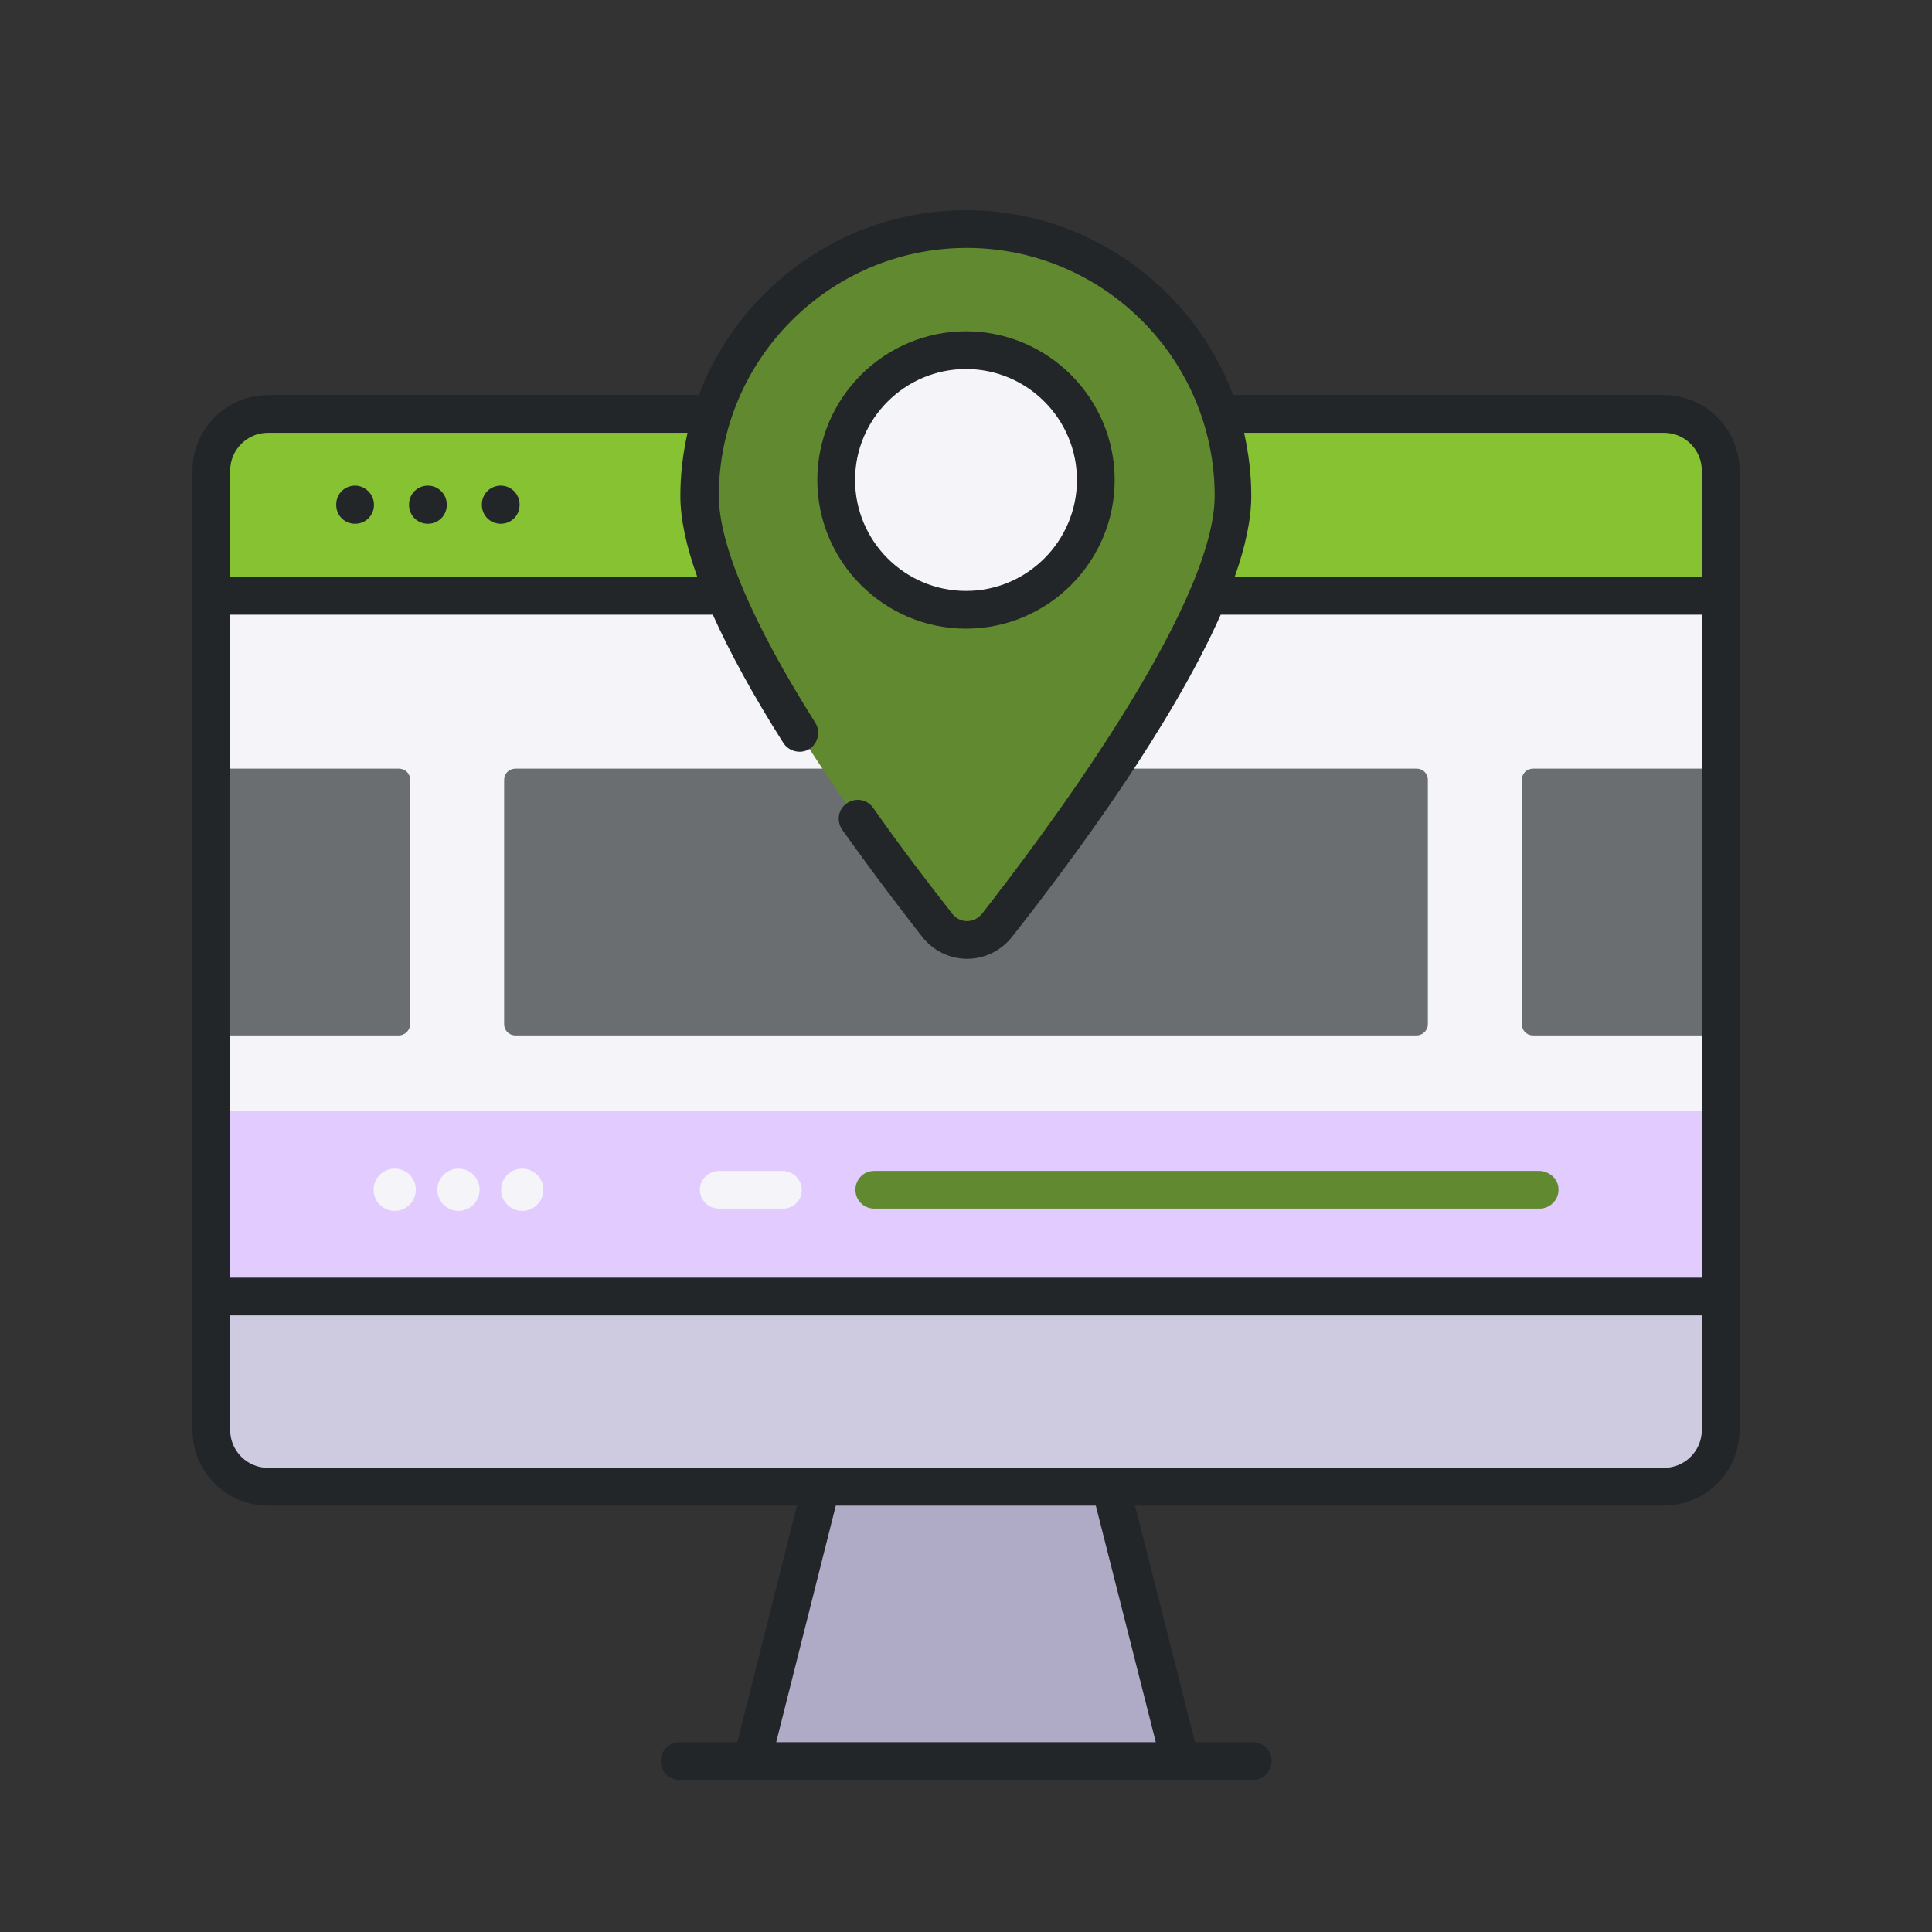 <?xml version="1.0" encoding="utf-8"?>
<!-- Generator: Adobe Illustrator 22.1.0, SVG Export Plug-In . SVG Version: 6.00 Build 0)  -->
<svg version="1.1" id="Capa_1" xmlns="http://www.w3.org/2000/svg" xmlns:xlink="http://www.w3.org/1999/xlink" x="0px" y="0px"
	 viewBox="0 0 512 512" style="enable-background:new 0 0 512 512;" xml:space="preserve">
<rect x="0" y="0" width="512" height="512" fill="#333333" stroke="none"/>
<style type="text/css">
	.st0{fill:#AFABC6;}
	.st1{fill:#F5F4F9;}
	.st2{fill:#E2CCFF;}
	.st3{fill:#6B6E70;}
	.st4{fill:#86C232;}
	.st5{fill:#CECAE0;}
	.st6{fill:#61892F;}
	.st7{fill:#222629;}
</style>
<path class="st0" d="M312.7,466.7H199.3l22.7-89.9H290L312.7,466.7z"/>
<path class="st1" d="M456,124.7V379c0,8.3-6.7,15-15,15H71c-8.3,0-15-6.7-15-15V124.7c0-8.3,6.7-15,15-15h370
	C449.3,109.7,456,116.4,456,124.7L456,124.7z"/>
<path class="st2" d="M56,294.4V379c0,8.3,6.7,15,15,15h370c8.3,0,15-6.7,15-15v-84.6H56z"/>
<path class="st3" d="M105.7,274.4H56v-70.7h49.7c1.7,0,3,1.3,3,3v64.7C108.7,273,107.3,274.4,105.7,274.4z"/>
<path class="st3" d="M456,274.4h-49.7c-1.7,0-3-1.3-3-3v-64.7c0-1.7,1.3-3,3-3H456V274.4z"/>
<path class="st3" d="M375.4,274.4H136.6c-1.7,0-3-1.3-3-3v-64.7c0-1.7,1.3-3,3-3h238.8c1.7,0,3,1.3,3,3v64.7
	C378.4,273,377.1,274.4,375.4,274.4z"/>
<path class="st4" d="M456,157.9v-33.2c0-8.3-6.7-15-15-15H71c-8.3,0-15,6.7-15,15v33.2H456z"/>
<path class="st5" d="M56,343.6V379c0,8.3,6.7,15,15,15h370c8.3,0,15-6.7,15-15v-35.4L56,343.6z"/>
<path class="st6" d="M326.7,131.4c0,30.9-44.4,90.5-62.8,113.9c-4,5.1-11.7,5.1-15.7,0c-18.4-23.4-62.8-83-62.8-113.9
	c0-39,31.6-70.7,70.7-70.7S326.7,92.4,326.7,131.4L326.7,131.4z"/>
<circle class="st1" cx="256" cy="127.2" r="34.4"/>
<g>
	<path class="st7" d="M94.1,128.7c-2.8,0-5,2.2-5,5v0.1c0,2.8,2.2,5,5,5s5-2.2,5-5v-0.1C99.1,131,96.8,128.7,94.1,128.7z"/>
	<path class="st7" d="M113.4,128.7c-2.8,0-5,2.2-5,5v0.1c0,2.8,2.2,5,5,5s5-2.2,5-5v-0.1C118.4,131,116.2,128.7,113.4,128.7z"/>
	<path class="st7" d="M132.7,128.7c-2.8,0-5,2.2-5,5v0.1c0,2.8,2.2,5,5,5s5-2.2,5-5v-0.1C137.7,131,135.5,128.7,132.7,128.7z"/>
	<path class="st7" d="M441,104.7H326.8c-10.8-28.6-38.5-49-70.8-49s-60,20.4-70.8,49H71c-11,0-20,9-20,20V379c0,11,9,20,20,20h140.2
		l-15.8,62.7h-15.3c-2.8,0-5,2.2-5,5s2.2,5,5,5h151.9c2.8,0,5-2.2,5-5s-2.2-5-5-5h-15.3L300.8,399H441c11,0,20-9,20-20v-35.4
		c0-2.8-2.2-5-5-5c-0.1,0-0.2,0-0.3,0c-0.1,0-0.2,0-0.3,0H61V162.9h127.9c4.5,10,10.7,21.4,18.7,34c1.5,2.3,4.6,3,6.9,1.6
		c2.3-1.5,3-4.6,1.6-6.9c-16.8-26.6-25.6-47.4-25.6-60.2c0-36.2,29.5-65.7,65.7-65.7s65.7,29.5,65.7,65.7
		c0,30.1-47.3,92.4-61.7,110.8c-1,1.2-2.4,1.9-3.9,1.9s-3-0.7-3.9-1.9c-5-6.4-12.8-16.4-21-28.1c-1.6-2.3-4.7-2.8-7-1.2
		c-2.3,1.6-2.8,4.7-1.2,7c8.4,11.8,16.2,22,21.3,28.5c2.9,3.6,7.2,5.7,11.8,5.7c4.6,0,8.9-2.1,11.8-5.7
		c17.1-21.7,42.4-56.2,55.4-85.5H451V316c0,2.8,2.2,5,5,5s5-2.2,5-5V124.7C461,113.7,452,104.7,441,104.7L441,104.7z M306.3,461.7
		H205.7l15.8-62.7h68.9L306.3,461.7z M451,348.6V379c0,5.5-4.5,10-10,10H71c-5.5,0-10-4.5-10-10v-30.4H451z M61,152.9v-28.2
		c0-5.5,4.5-10,10-10h111.2c-1.2,5.4-1.9,10.9-1.9,16.7c0,6,1.5,13.2,4.5,21.5L61,152.9z M327.2,152.9c2.8-7.9,4.4-15.2,4.4-21.5
		c0-5.7-0.7-11.3-1.9-16.7H441c5.5,0,10,4.5,10,10v28.2H327.2z"/>
	<path class="st7" d="M256,166.6c21.7,0,39.4-17.7,39.4-39.4S277.7,87.8,256,87.8s-39.4,17.7-39.4,39.4S234.3,166.6,256,166.6z
		 M256,97.8c16.2,0,29.4,13.2,29.4,29.4s-13.2,29.4-29.4,29.4s-29.4-13.2-29.4-29.4S239.8,97.8,256,97.8z"/>
</g>
<circle class="st1" cx="104.6" cy="315.3" r="5.6"/>
<circle class="st1" cx="121.5" cy="315.3" r="5.6"/>
<circle class="st1" cx="138.4" cy="315.3" r="5.6"/>
<path class="st1" d="M207.4,310.3h-16.7c-2.6,0-5,1.9-5.2,4.5c-0.3,3,2.1,5.5,5,5.5h17c2.8,0,5-2.2,5-5
	C212.4,312.5,210.1,310.3,207.4,310.3z"/>
<path class="st6" d="M407.8,310.3H231.7c-2.8,0-5,2.2-5,5s2.2,5,5,5H408c2.9,0,5.3-2.5,5-5.5C412.8,312.2,410.4,310.3,407.8,310.3z"
	/>
<path class="st7" d="M451,347.7V241c0-2.8,2.2-5,5-5s5,2.2,5,5v106.7c0,2.8-2.2,5-5,5S451,350.5,451,347.7z"/>
</svg>
